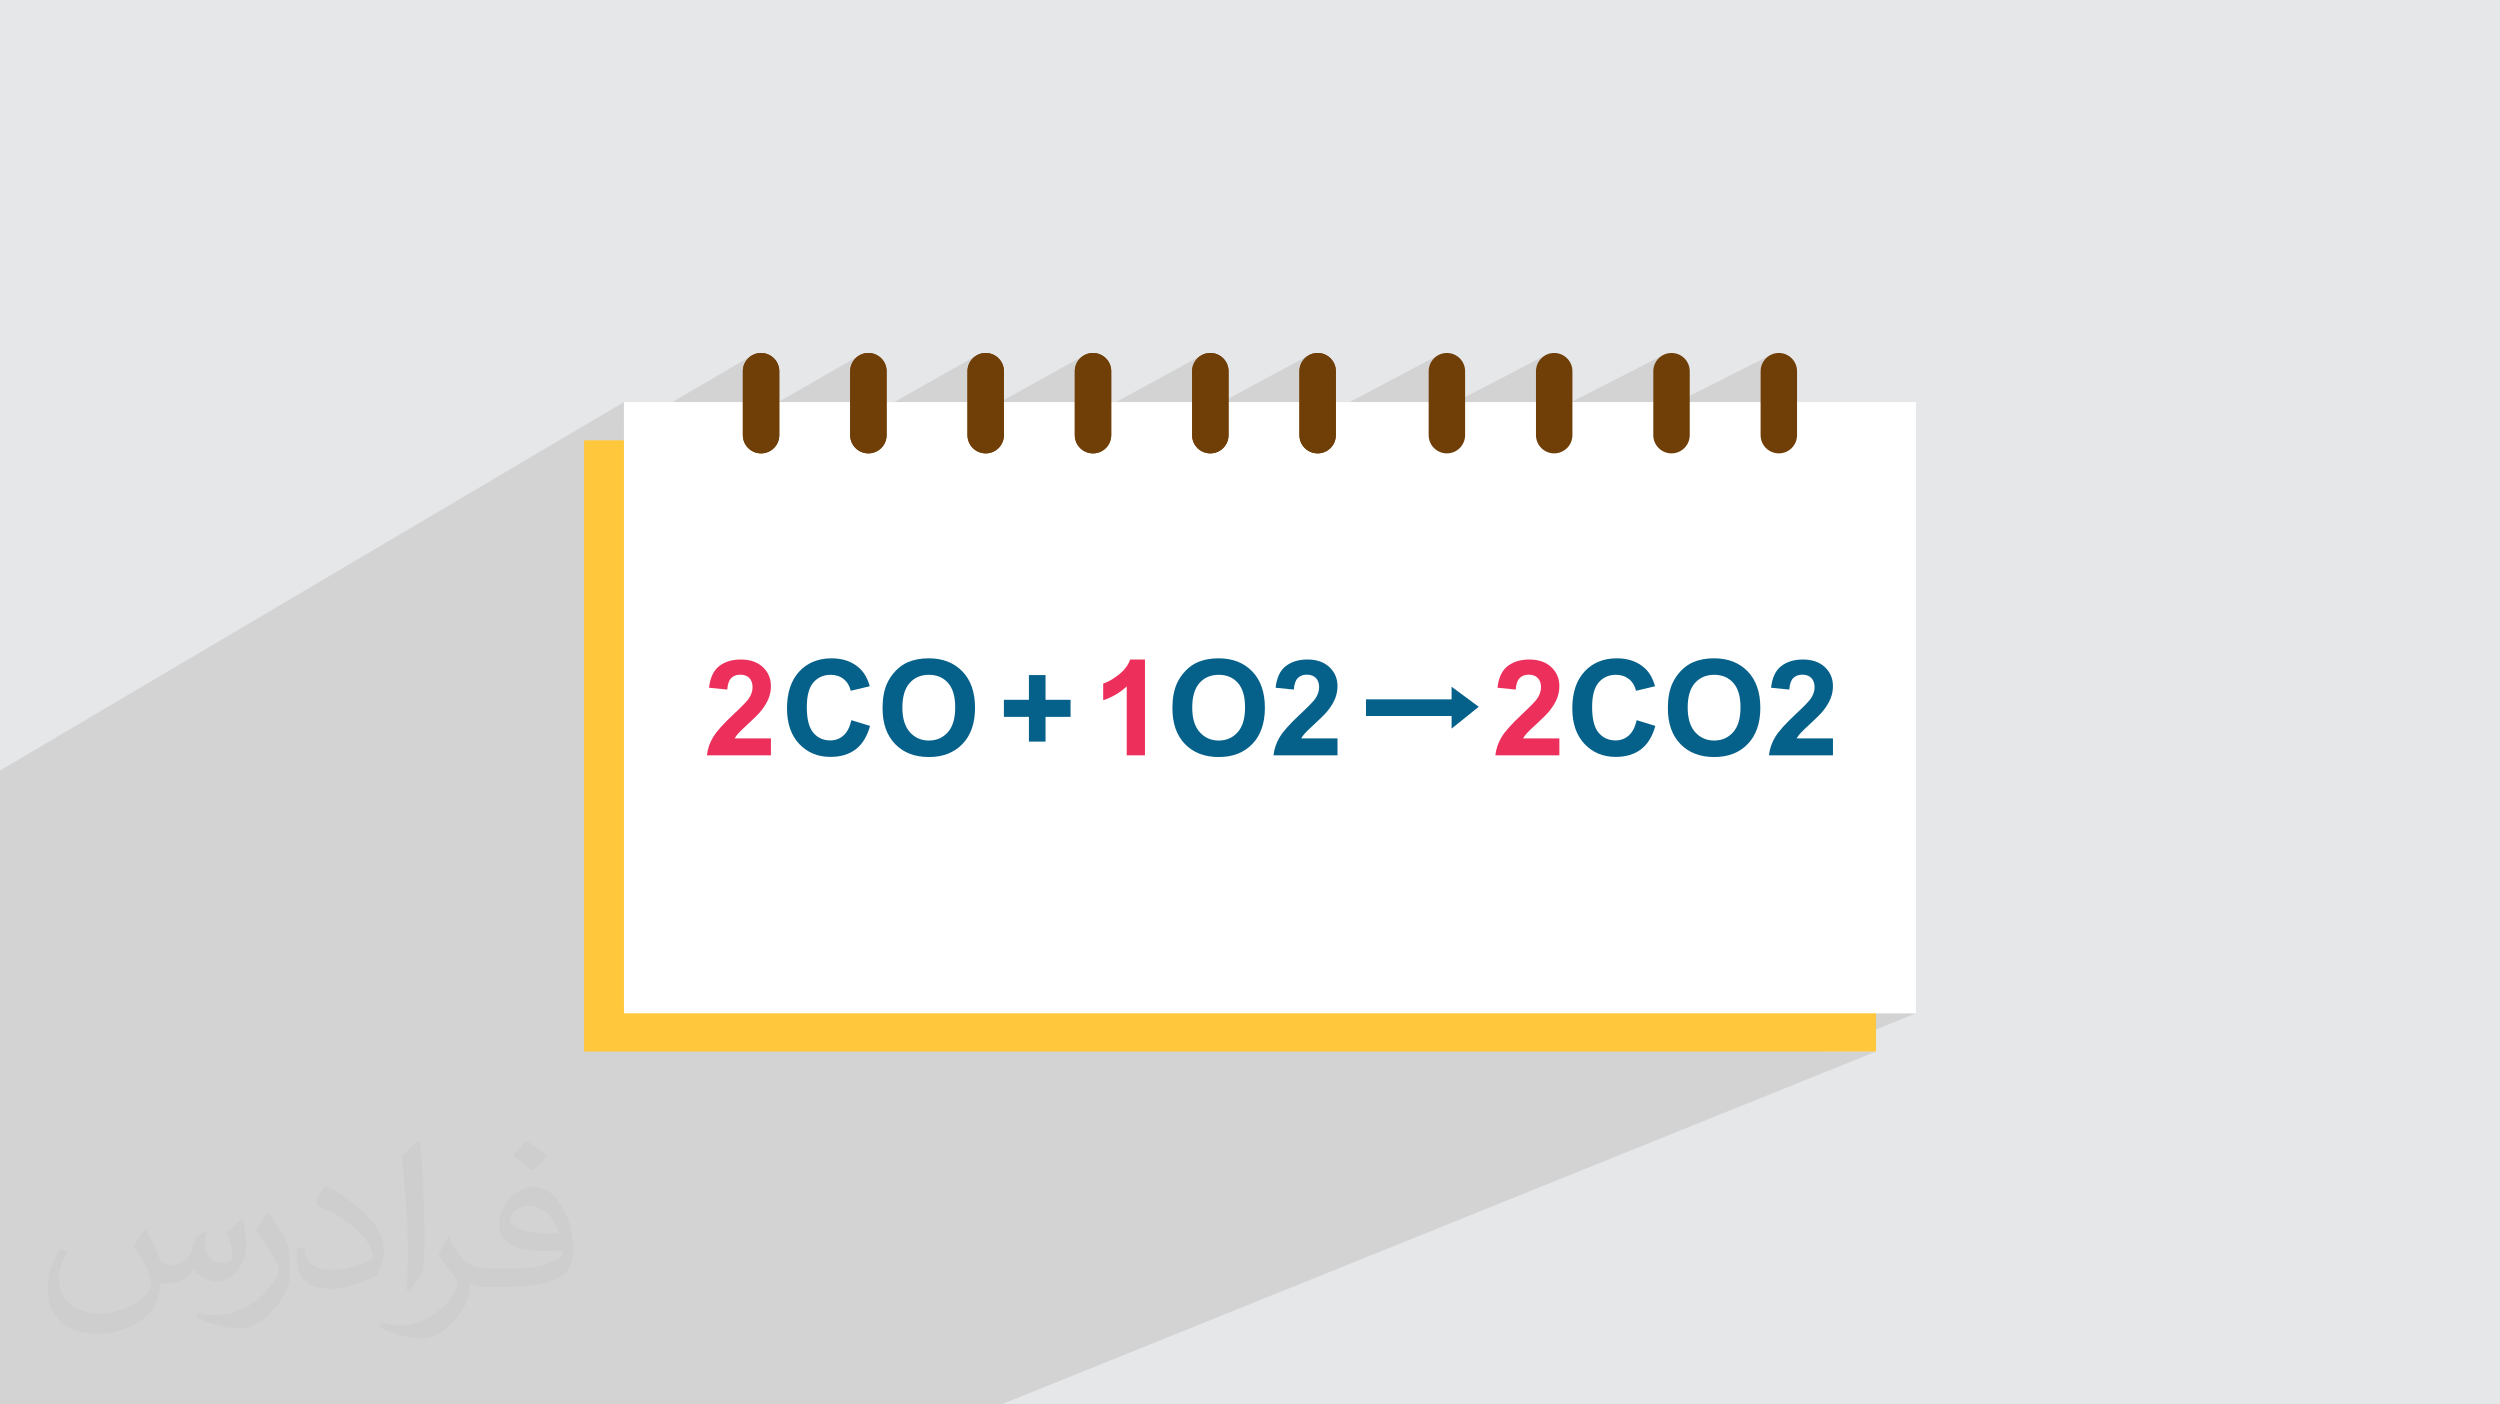 <?xml version="1.0" encoding="UTF-8"?>
<!DOCTYPE svg PUBLIC "-//W3C//DTD SVG 1.0//EN" "http://www.w3.org/TR/2001/REC-SVG-20010904/DTD/svg10.dtd">
<!-- Creator: CorelDRAW -->
<svg xmlns="http://www.w3.org/2000/svg" xml:space="preserve" width="94.192mm" height="52.917mm" version="1.0" style="shape-rendering:geometricPrecision; text-rendering:geometricPrecision; image-rendering:optimizeQuality; fill-rule:evenodd; clip-rule:evenodd"
viewBox="0 0 9404.92 5283.66"
 xmlns:xlink="http://www.w3.org/1999/xlink"
 xmlns:xodm="http://www.corel.com/coreldraw/odm/2003">
 <defs>
  <style type="text/css">
   <![CDATA[
    .fil6 {fill:#05608A}
    .fil3 {fill:#FFC73B}
    .fil4 {fill:white}
    .fil5 {fill:#05608A;fill-rule:nonzero}
    .fil8 {fill:#703F07;fill-rule:nonzero}
    .fil7 {fill:#EC305B;fill-rule:nonzero}
    .fil2 {fill:#373435;fill-opacity:0.031}
    .fil1 {fill:#2B2A29;fill-opacity:0.102}
    .fil0 {fill:#E6E7E8}
   ]]>
  </style>
 </defs>
 <g id="Layer_x0020_1">
  <polygon class="fil0" points="-0,0 9404.92,0 9404.92,5283.66 -0,5283.66 "/>
  <polygon class="fil1" points="6219.63,1557.99 6665.21,1333.24 6653.57,1339.56 6643.41,1347.93 6635.04,1358.08 6628.72,1369.73 6624.73,1382.6 6623.33,1396.41 6623.33,1637.04 6624.73,1650.85 6628.72,1663.72 6635.04,1675.36 6643.41,1685.52 6653.57,1693.89 6665.21,1700.21 6678.08,1704.2 6691.89,1705.6 6705.7,1704.2 6718.57,1700.21 4958.44,2562.91 4959.49,2565.49 4960.84,2570.07 4961.8,2574.98 4962.38,2580.23 4962.57,2585.83 4962.35,2591.06 4961.68,2596.29 4960.57,2601.54 4959.01,2606.8 4957.02,2612.07 4954.58,2617.35 4951.7,2622.65 4948.39,2627.96 4945.2,2632.24 4940.89,2637.41 4935.47,2643.44 4928.92,2650.35 4921.25,2658.13 4912.45,2666.77 4902.54,2676.3 4891.49,2686.69 4877.7,2699.78 4865.07,2712.2 4853.64,2723.96 4843.4,2735.06 4834.34,2745.48 4826.47,2755.25 4819.8,2764.34 4814.32,2772.78 4809.69,2780.94 4805.53,2789.23 4803.83,2793.13 5138.81,2630.96 5138.81,2693.53 5231.63,2693.53 5460.86,2583.5 5460.86,2604.31 5689.07,2494.94 5680.25,2499.96 5671.92,2505.74 5664.26,2512.44 5657.43,2520.13 5651.4,2528.83 5646.2,2538.53 5641.82,2549.22 5638.24,2560.92 5635.49,2573.62 5633.55,2587.32 5634.69,2587.43 5727.51,2543.19 5731.64,2541.36 5736.05,2539.93 5740.73,2538.93 5745.69,2538.31 5750.93,2538.11 5756.2,2538.3 5761.18,2538.88 5765.86,2539.83 5770.25,2541.18 5774.35,2542.91 5778.15,2545.04 5781.67,2547.54 5784.88,2550.45 5787.79,2553.71 5790.29,2557.31 5792.42,2561.23 5794.16,2565.49 5795.51,2570.07 5796.46,2574.98 5797.04,2580.23 5797.23,2585.83 5797.01,2591.06 5796.91,2591.8 6007.17,2492.22 5999.91,2495.9 5992.88,2499.97 5986.08,2504.42 5979.51,2509.25 5973.17,2514.48 5967.06,2520.09 5961.17,2526.1 5955.57,2532.45 5950.34,2539.11 5945.47,2546.09 5940.96,2553.37 5936.8,2560.97 5933.02,2568.89 5929.58,2577.12 5926.51,2585.66 5923.8,2594.5 5921.65,2602.9 6042.97,2545.76 6051.31,2542.62 6060.11,2540.39 6069.38,2539.06 6079.13,2538.61 6086.19,2538.86 6092.99,2539.61 6099.52,2540.86 6105.78,2542.62 6111.78,2544.89 6117.51,2547.65 6122.97,2550.93 6128.17,2554.71 6133,2558.93 6137.39,2563.51 6141.35,2568.46 6144.89,2573.78 6147.98,2579.46 6150.66,2585.51 6152.89,2591.91 6153,2592.32 6364.3,2493.55 6358.2,2496.73 6352.23,2500.25 6346.38,2504.12 6340.65,2508.34 6335.06,2512.91 6329.58,2517.82 6324.23,2523.09 6319.07,2528.62 6314.2,2534.33 6309.61,2540.22 6305.29,2546.3 6301.26,2552.54 6297.51,2558.96 6294.04,2565.55 6290.87,2572.31 6287.02,2581.9 6283.69,2592.06 6280.86,2602.74 6280.23,2605.78 6408.23,2546.3 6417.53,2542.93 6427.38,2540.53 6437.76,2539.09 6448.7,2538.61 6459.65,2539.08 6470.03,2540.5 6479.87,2542.87 6489.14,2546.19 6497.84,2550.46 6505.99,2555.67 6513.58,2561.84 6520.62,2568.97 6526.98,2577.04 6529.91,2581.85 6718.29,2494.94 6709.47,2499.96 6701.14,2505.74 6693.49,2512.44 6686.65,2520.13 6680.63,2528.83 6675.42,2538.53 6671.03,2549.22 6667.47,2560.92 6664.71,2573.62 6662.92,2586.24 6756.73,2543.19 6760.86,2541.36 6765.27,2539.93 6769.95,2538.93 6774.91,2538.31 6780.16,2538.11 6785.42,2538.3 6790.4,2538.88 6795.08,2539.83 6799.48,2541.18 6803.57,2542.91 6807.37,2545.04 6810.89,2547.54 6814.1,2550.45 6817.01,2553.71 6819.52,2557.31 6821.64,2561.23 6823.37,2565.49 6824.72,2570.07 6825.68,2574.98 6826.26,2580.23 6826.45,2585.83 6826.23,2591.06 6825.56,2596.29 6824.45,2601.54 6822.89,2606.8 6820.89,2612.07 6818.46,2617.35 6815.58,2622.65 6812.27,2627.96 6809.08,2632.24 6804.77,2637.41 6799.35,2643.44 6792.8,2650.35 6785.13,2658.13 6776.33,2666.77 6766.42,2676.3 6755.37,2686.69 6741.57,2699.78 6728.95,2712.2 6717.53,2723.96 6707.28,2735.06 6698.22,2745.48 6690.35,2755.25 6683.68,2764.34 6678.2,2772.78 6673.57,2780.94 6669.41,2789.23 6665.75,2797.62 6662.57,2806.14 6659.89,2814.79 6657.69,2823.55 6655.98,2832.43 6654.77,2841.44 6895.53,2841.44 4719.23,3811.92 7207.67,3811.92 6853.6,3955.82 7057.61,3955.82 3766.44,5283.66 3586.47,5283.66 1418.84,5283.66 1225.55,5283.66 1156.56,5283.66 1107.51,5283.66 880.32,5283.66 805.39,5283.66 592.56,5283.66 592.06,5283.66 399.27,5283.66 333.19,5283.66 -0,5283.66 -0,5246.61 -0,5200.31 -0,5169.01 -0,5153 -0,5118.8 -0,5095.51 -0,5035.33 -0,5029.02 -0,4982.45 -0,4965.55 -0,4959.59 -0,4951.22 -0,4949.51 -0,4931.56 -0,4896.73 -0,4812.86 -0,4761.42 -0,4751.51 -0,4734.96 -0,4724.78 -0,4722.91 -0,4722.25 -0,4715.9 -0,4683.07 -0,4671.5 -0,4670.06 -0,4656.41 -0,4643.84 -0,4637.44 -0,4616.07 -0,4602.37 -0,4580.16 -0,4561.82 -0,4523.83 -0,4478.3 -0,4412.99 -0,4374.16 -0,4352.01 -0,4346.02 -0,4306.72 -0,4299.8 -0,4294.85 -0,4281.22 -0,4277.1 -0,4240.78 -0,4215.18 -0,4179.86 -0,4133.55 -0,4126.35 -0,4116.57 -0,4057.8 -0,4039.9 -0,4024.76 -0,4020.19 -0,4019.19 -0,3987.27 -0,3963.81 -0,3937.85 -0,3930.3 -0,3841.81 -0,3841.79 -0,3808.63 -0,3752.77 -0,3744.82 -0,3654.34 -0,3640.2 -0,3606.68 -0,3543.37 -0,3534.95 -0,3449.42 -0,3442.21 -0,3415.58 -0,3345.03 -0,3336.14 -0,3241.24 -0,3233.53 -0,3199.35 -0,3029.01 -0,2994.5 -0,2948.6 -0,2898.57 2347.32,1512.58 2347.32,1619.29 2824.77,1339.56 2814.62,1347.93 2806.25,1358.08 2799.93,1369.73 2795.94,1382.6 2794.54,1396.41 2794.54,1589.53 3228.47,1339.56 3218.32,1347.93 3209.95,1358.08 3203.63,1369.73 3199.64,1382.6 3198.24,1396.41 3198.24,1606.34 3669.82,1339.56 3659.67,1347.93 3651.3,1358.08 3644.98,1369.73 3640.99,1382.6 3639.59,1396.41 3639.59,1581.07 4073.52,1339.56 4063.37,1347.93 4055,1358.08 4048.68,1369.73 4044.69,1382.6 4043.29,1396.41 4043.29,1597.46 4514.87,1339.56 4504.72,1347.93 4496.35,1358.08 4490.03,1369.73 4486.04,1382.6 4484.64,1396.41 4484.64,1573.11 4930.22,1333.24 4918.57,1339.56 4908.42,1347.93 4900.05,1358.08 4893.73,1369.73 4889.74,1382.6 4888.34,1396.41 4888.34,1612.28 5416.46,1333.24 5404.82,1339.56 5394.66,1347.93 5386.3,1358.08 5379.98,1369.73 5375.98,1382.6 5374.58,1396.41 5374.58,1565.11 5820.16,1333.24 5808.52,1339.56 5798.36,1347.93 5789.99,1358.08 5783.67,1369.73 5779.68,1382.6 5778.28,1396.41 5778.28,1580.62 6261.51,1333.24 6249.87,1339.56 6239.71,1347.93 6231.35,1358.08 6225.03,1369.73 6221.03,1382.6 6219.63,1396.41 "/>
  <path class="fil2" d="M548.54 4627.69c17.95,27.21 29.6,53.36 40.96,82.43 8.45,16.91 12.93,48.09 52.57,48.09 11.61,0 28.28,-3.42 43.06,-11.61 16.63,-8.73 29.32,-21.94 35.94,-42l15.85 -53.36 38.57 -19.02 2.64 2.64c-5.27,20.09 -6.59,39.36 -6.59,54.43 0,44.63 38.57,61.56 69.22,61.56 17.95,0 34.09,-8.73 34.09,-25.11 0,-21.13 -8.98,-57.06 -20.62,-89.29 17.95,-17.95 35.94,-35.94 56.53,-50.47l3.17 1.6c8.98,38.04 14,75.56 14,100.66 0,24.57 -10.83,51.79 -19.81,69.49 -18.49,34.87 -51.25,62.62 -90.87,62.62 -30.1,0 -63.65,-15.07 -86.66,-43.06l-1.32 0c-21.66,26.96 -55.22,51.25 -108.86,51.25l-16.63 0c-2.64,35.41 -10.29,60.49 -21.94,82.95 -31.95,62.34 -126.81,106.47 -216.1,106.47 -124.17,0 -186.51,-71.59 -186.51,-166.96 0,-58.91 19.27,-113.6 48.88,-152.42l24.29 10.04c-18.49,35.41 -30.91,68.68 -30.91,101.45 0,89.29 72.66,131.83 156.4,131.83 77.68,0 173.83,-49.41 191.28,-106.72 -6.59,-62.62 -30.1,-91.93 -66.04,-148.99 10.83,-19.02 24.83,-38.04 42.28,-58.38l3.17 0 0 0 0 0 -0.02 -0.09zm1432.13 -336.04c26.15,16.39 51.79,35.66 76.87,57.85 -14,19.81 -31.45,37.79 -53.11,53.64 -25.11,-20.34 -50.19,-37.79 -75.84,-56.27 17.42,-19.55 34.62,-38.29 52.04,-55.22l0 0 0 0 0 0 0 0 0 0 0.03 0zm13.47 244.11c-42.28,0 -76.87,27.75 -76.87,48.34 0,44.13 84.53,57.85 185.72,57.31 -12.68,-51.79 -57.06,-105.68 -108.86,-105.68l0.01 0.03zm-94.86 236.19c54.96,0 103.04,-1.6 139.74,-10.83 40.96,-10.29 75.56,-30.91 75.56,-45.17 0,-3.7 0,-8.19 -1.32,-11.89 -22.98,2.11 -49.41,2.11 -72.38,2.11 -74.49,0 -131.55,-16.91 -154.02,-58.66 -5.55,-11.61 -9.51,-24.57 -9.51,-39.36 0,-40.43 17.42,-79.79 48.09,-107 25.61,-22.45 53.89,-36.44 82.67,-36.44 52.04,0 93.51,41.75 122.57,107.54 15.85,35.94 26.68,77.4 26.68,129.72 0,34.87 -9.51,64.19 -31.17,85.85 -40.43,39.11 -114.92,53.89 -229.04,53.89l-51.79 0 0 0 -13.47 0c-28.28,0 -48.62,-5.02 -64.72,-17.42l-2.64 0c0.79,6.59 1.32,12.93 1.32,19.02 0,25.61 -8.45,58.38 -25.61,84.53 -50.72,75.3 -105.68,108.04 -153.24,108.04 -48.09,0 -107,-18.49 -160.11,-42.54l9.51 -18.49c17.17,7.13 40.96,11.89 73.7,11.89 85.85,0 198.66,-82.43 212.66,-163 -3.17,-6.59 -8.98,-15.32 -17.17,-24.57 -25.11,-29.85 -40.96,-54.68 -55.75,-80.83 12.68,-25.11 24.29,-45.17 35.13,-63.4l4.49 -0.53c36.72,74.77 69.99,117.55 144.23,117.55l11.61 0 0 0 53.89 0 0 0 0 0 0 0 0 0 0 0 0.09 0.01zm-371.98 79c6.34,-34.34 6.87,-72.91 6.87,-108.86l0 -53.36c0,-99.6 -12.68,-244.36 -22.98,-338.68 17.95,-19.27 43.06,-42 62.87,-57.31l5.81 1.6c13.47,118.62 16.63,256 16.63,383.06 0,33.3 -1.32,65.79 -4.49,89.55 -1.85,30.1 -19.27,52.83 -56.53,87.7l-8.19 -3.7zm-382.8 -157.19c1.85,46.77 24.83,83.49 105.15,83.49 49.93,0 92.19,-12.93 138.96,-35.13 8.45,-3.7 12.93,-8.73 12.93,-12.93 0,-29.32 -22.45,-68.15 -60.23,-103.55 -36.72,-33.3 -85.34,-62.62 -130.76,-82.18 -15.6,-6.59 -20.62,-13.47 -20.62,-20.09 0,-13.47 17.95,-41.75 32.77,-62.09l5.02 -0.53c52.04,27.21 110.17,67.64 153.24,112.53 39.11,41.47 63.4,83.49 63.4,129.19 0,33.81 -10.29,65.51 -26.96,95.11 -57.06,28.79 -117.83,50.72 -178.06,50.72 -73.17,0 -123.1,-34.34 -123.1,-114.92 0,-8.73 0,-22.19 3.17,-39.64l25.11 0 0 0 0 0 0 0 0 0 0 0 -0.02 0zm-132.37 -132.9l45.45 73.45c16.63,27.21 32.23,56.81 32.23,103.55l0 59.7c0,48.34 -30.91,100.13 -80.83,151.38 -39.11,34.62 -73.7,49.41 -105.68,49.41 -47.55,0 -101.98,-14.79 -164.85,-41.75l7.13 -18.49c19.81,5.27 42.79,9.77 71.06,9.77 90.36,-0.53 182.8,-66.57 225.08,-147.15 5.02,-9.26 6.87,-17.95 6.87,-24.04 0,-9.26 -5.02,-19.55 -8.98,-28.79 -22.98,-43.31 -48.62,-82.95 -76.87,-119.68 14.79,-23.25 29.6,-45.7 45.7,-67.9l3.7 0.53 0 0 0 0 0 0 0 0 0 0 -0.02 0.01z"/>
  <g id="_2678418372880">
   <rect class="fil3" x="2197.25" y="1656.47" width="4860.35" height="2299.34"/>
   <rect class="fil4" x="2347.31" y="1512.57" width="4860.35" height="2299.34"/>
   <g>
    <path class="fil5" d="M3202.93 2709.3l70.08 21.53c-10.76,39.45 -28.7,68.78 -53.73,87.93 -25,19.12 -56.73,28.7 -95.19,28.7 -47.64,0 -86.79,-16.26 -117.46,-48.81 -30.63,-32.5 -45.97,-77 -45.97,-133.48 0,-59.65 15.44,-106.03 46.22,-139.07 30.78,-33.04 71.32,-49.55 121.55,-49.55 43.88,0 79.46,13.07 106.87,38.96 16.3,15.39 28.53,37.37 36.7,66.16l-71.57 17.01c-4.26,-18.52 -13.1,-33.24 -26.54,-43.96 -13.49,-10.77 -29.85,-16.11 -49.05,-16.11 -26.61,0 -48.19,9.56 -64.74,28.62 -16.54,19.05 -24.85,49.88 -24.85,92.6 0,45.22 8.18,77.51 24.43,96.69 16.35,19.27 37.54,28.87 63.65,28.87 19.28,0 35.89,-6.1 49.72,-18.35 13.85,-12.26 23.86,-31.45 29.86,-57.73zm117.22 -44.88c0,-36.54 5.48,-67.27 16.44,-92.11 8.05,-18.27 19.27,-34.71 33.36,-49.22 14.1,-14.51 29.55,-25.29 46.31,-32.36 22.35,-9.44 48.14,-14.19 77.33,-14.19 52.89,0 95.16,16.41 126.89,49.22 31.73,32.82 47.55,78.51 47.55,136.99 0,57.97 -15.8,103.35 -47.22,136.06 -31.46,32.76 -73.58,49.14 -126.22,49.14 -53.31,0 -95.76,-16.3 -127.22,-48.89 -31.42,-32.55 -47.22,-77.42 -47.22,-134.65zm74.58 -2.42c0,40.62 9.42,71.43 28.2,92.43 18.74,20.95 42.63,31.45 71.49,31.45 28.95,0 52.7,-10.4 71.25,-31.2 18.55,-20.81 27.78,-52.06 27.78,-93.69 0,-41.13 -9.07,-71.8 -27.11,-92.02 -18.06,-20.22 -41.97,-30.36 -71.92,-30.36 -29.86,0 -54,10.25 -72.24,30.7 -18.28,20.49 -27.45,51.39 -27.45,92.69zm475.99 127.89l0 -93.11 -94.11 0 0 -64.06 94.11 0 0 -93.1 62.57 0 0 93.1 94.11 0 0 64.06 -94.11 0 0 93.11 -62.57 0zm539.82 -125.47c0,-36.54 5.51,-67.24 16.44,-92.11 8.09,-18.26 19.27,-34.7 33.37,-49.22 14.1,-14.52 29.54,-25.28 46.3,-32.36 22.37,-9.44 48.14,-14.19 77.34,-14.19 52.89,0 95.11,16.44 126.89,49.22 31.7,32.87 47.55,78.51 47.55,136.99 0,57.97 -15.77,103.36 -47.22,136.06 -31.45,32.79 -73.58,49.14 -126.22,49.14 -53.31,0 -95.78,-16.27 -127.23,-48.89 -31.45,-32.54 -47.22,-77.42 -47.22,-134.65zm74.59 -2.42c0,40.62 9.43,71.4 28.2,92.43 18.77,20.94 42.63,31.45 71.49,31.45 28.95,0 52.64,-10.43 71.24,-31.2 18.52,-20.86 27.79,-52.06 27.79,-93.69 0,-41.13 -9.02,-71.83 -27.12,-92.02 -18.01,-20.27 -41.96,-30.36 -71.91,-30.36 -29.86,0 -53.98,10.26 -72.24,30.7 -18.27,20.52 -27.45,51.39 -27.45,92.69zm546.52 115.87l0 63.56 -240.77 0c2.58,-24.18 10.42,-47.05 23.43,-68.66 13.01,-21.61 38.8,-50.3 77.17,-86.09 30.94,-28.88 49.88,-48.48 56.89,-58.73 9.43,-14.19 14.18,-28.2 14.18,-42.14 0,-15.35 -4.08,-27.11 -12.34,-35.38 -8.18,-8.26 -19.52,-12.34 -33.96,-12.34 -14.35,0 -25.69,4.34 -34.21,13.01 -8.42,8.6 -13.26,22.95 -14.59,43.05l-68.59 -6.85c4.09,-37.87 16.85,-65.06 38.38,-81.59 21.52,-16.44 48.39,-24.69 80.67,-24.69 35.38,0 63.15,9.6 83.42,28.7 20.19,19.1 30.29,42.89 30.29,71.33 0,16.19 -2.93,31.53 -8.69,46.22 -5.75,14.6 -14.93,29.86 -27.53,45.88 -8.26,10.67 -23.35,25.94 -45.05,45.88 -21.77,19.94 -35.54,33.12 -41.3,39.72 -5.83,6.5 -10.5,12.92 -14.1,19.1l136.66 0zm1125.56 -68.58l70.08 21.53c-10.76,39.45 -28.71,68.74 -53.73,87.93 -25.02,19.1 -56.73,28.7 -95.19,28.7 -47.64,0 -86.76,-16.28 -117.46,-48.81 -30.62,-32.53 -45.97,-77 -45.97,-133.48 0,-59.65 15.44,-106.03 46.22,-139.07 30.78,-33.04 71.32,-49.55 121.55,-49.55 43.88,0 79.51,13.01 106.87,38.96 16.36,15.35 28.53,37.37 36.7,66.16l-71.57 17.01c-4.26,-18.52 -13.1,-33.21 -26.54,-43.96 -13.51,-10.76 -29.85,-16.11 -49.05,-16.11 -26.61,0 -48.22,9.52 -64.74,28.62 -16.59,19.02 -24.85,49.88 -24.85,92.6 0,45.22 8.17,77.5 24.43,96.69 16.36,19.27 37.54,28.87 63.65,28.87 19.28,0 35.88,-6.09 49.72,-18.35 13.85,-12.27 23.86,-31.45 29.86,-57.73zm117.22 -44.88c0,-36.54 5.5,-67.24 16.44,-92.11 8.09,-18.26 19.26,-34.7 33.36,-49.22 14.11,-14.52 29.54,-25.28 46.31,-32.36 22.36,-9.44 48.14,-14.19 77.33,-14.19 52.89,0 95.11,16.44 126.89,49.22 31.7,32.87 47.55,78.51 47.55,136.99 0,57.97 -15.77,103.36 -47.22,136.06 -31.45,32.79 -73.58,49.14 -126.22,49.14 -53.31,0 -95.77,-16.27 -127.22,-48.89 -31.45,-32.54 -47.22,-77.42 -47.22,-134.65zm74.58 -2.42c0,40.62 9.43,71.4 28.2,92.43 18.77,20.94 42.63,31.45 71.49,31.45 28.95,0 52.64,-10.43 71.25,-31.2 18.52,-20.86 27.78,-52.06 27.78,-93.69 0,-41.13 -9.01,-71.83 -27.11,-92.02 -18.02,-20.27 -41.97,-30.36 -71.92,-30.36 -29.86,0 -53.97,10.26 -72.24,30.7 -18.27,20.52 -27.45,51.39 -27.45,92.69zm546.52 115.87l0 63.56 -240.77 0c2.59,-24.18 10.42,-47.05 23.43,-68.66 13.02,-21.61 38.8,-50.3 77.17,-86.09 30.95,-28.88 49.88,-48.48 56.89,-58.73 9.43,-14.19 14.18,-28.2 14.18,-42.14 0,-15.35 -4.08,-27.11 -12.34,-35.38 -8.18,-8.26 -19.52,-12.34 -33.95,-12.34 -14.35,0 -25.7,4.34 -34.21,13.01 -8.43,8.6 -13.26,22.95 -14.6,43.05l-68.58 -6.85c4.08,-37.87 16.85,-65.06 38.37,-81.59 21.53,-16.44 48.39,-24.69 80.68,-24.69 35.37,0 63.14,9.6 83.42,28.7 20.19,19.1 30.28,42.89 30.28,71.33 0,16.19 -2.93,31.53 -8.68,46.22 -5.76,14.6 -14.94,29.86 -27.54,45.88 -8.26,10.67 -23.35,25.94 -45.04,45.88 -21.78,19.94 -35.55,33.12 -41.3,39.72 -5.84,6.5 -10.51,12.92 -14.1,19.1l136.65 0z"/>
    <g>
     <polygon class="fil5" points="5138.81,2630.96 5493.29,2630.96 5493.29,2693.53 5138.81,2693.53 "/>
     <polygon class="fil6" points="5460.86,2583.5 5460.86,2740.99 5562.97,2658.87 "/>
    </g>
    <path class="fil7" d="M2900.21 2777.87l0 63.56 -240.77 0c2.59,-24.18 10.43,-47.05 23.44,-68.66 13.01,-21.6 38.79,-50.3 77.16,-86.09 30.95,-28.87 49.97,-48.43 56.89,-58.73 9.51,-14.13 14.18,-28.2 14.18,-42.14 0,-15.35 -4.1,-27.1 -12.34,-35.38 -8.2,-8.23 -19.52,-12.34 -33.95,-12.34 -14.35,0 -25.7,4.34 -34.21,13.01 -8.43,8.6 -13.26,22.95 -14.6,43.05l-68.58 -6.85c4.08,-37.87 16.83,-65.09 38.37,-81.59 21.5,-16.46 48.39,-24.69 80.68,-24.69 35.37,0 63.17,9.58 83.42,28.7 20.2,19.08 30.28,42.89 30.28,71.33 0,16.19 -2.91,31.54 -8.68,46.22 -5.74,14.6 -14.99,29.82 -27.54,45.88 -8.31,10.63 -23.33,25.97 -45.04,45.88 -21.76,19.96 -35.5,33.16 -41.3,39.72 -5.79,6.54 -10.51,12.92 -14.1,19.1l136.65 0z"/>
    <path class="fil7" d="M4307.35 2841.44l-68.58 0 0 -259.45c-25.03,23.52 -54.56,40.96 -88.6,52.22l0 -62.57c17.93,-5.84 37.37,-16.93 58.31,-33.37 21.02,-16.36 35.38,-35.46 43.21,-57.23l55.65 0 0 360.39z"/>
    <path class="fil7" d="M5866.31 2777.87l0 63.56 -240.77 0c2.59,-24.18 10.43,-47.05 23.44,-68.66 13.01,-21.61 38.79,-50.3 77.16,-86.09 30.95,-28.88 49.88,-48.48 56.9,-58.73 9.42,-14.19 14.18,-28.2 14.18,-42.14 0,-15.35 -4.09,-27.11 -12.35,-35.38 -8.18,-8.26 -19.52,-12.34 -33.95,-12.34 -14.35,0 -25.69,4.34 -34.21,13.01 -8.43,8.6 -13.26,22.95 -14.6,43.05l-68.58 -6.85c4.09,-37.87 16.85,-65.06 38.37,-81.59 21.53,-16.44 48.39,-24.69 80.68,-24.69 35.37,0 63.15,9.6 83.42,28.7 20.19,19.1 30.28,42.89 30.28,71.33 0,16.19 -2.92,31.53 -8.68,46.22 -5.76,14.6 -14.94,29.86 -27.53,45.88 -8.27,10.67 -23.36,25.94 -45.05,45.88 -21.78,19.94 -35.54,33.12 -41.3,39.72 -5.84,6.5 -10.51,12.92 -14.1,19.1l136.65 0z"/>
   </g>
   <g>
    <path class="fil8" d="M2794.54 1396.41c0,-37.85 30.7,-68.56 68.56,-68.56 37.85,0 68.56,30.7 68.56,68.56l0 240.64c0,37.85 -30.7,68.56 -68.56,68.56 -37.85,0 -68.56,-30.7 -68.56,-68.56l0 -240.64z"/>
    <path class="fil8" d="M3198.24 1396.41c0,-37.85 30.7,-68.56 68.56,-68.56 37.85,0 68.56,30.7 68.56,68.56l0 240.64c0,37.85 -30.7,68.56 -68.56,68.56 -37.85,0 -68.56,-30.7 -68.56,-68.56l0 -240.64z"/>
    <path class="fil8" d="M3639.59 1396.41c0,-37.85 30.7,-68.56 68.56,-68.56 37.85,0 68.56,30.7 68.56,68.56l0 240.64c0,37.85 -30.7,68.56 -68.56,68.56 -37.85,0 -68.56,-30.7 -68.56,-68.56l0 -240.64z"/>
    <path class="fil8" d="M4043.29 1396.41c0,-37.85 30.7,-68.56 68.56,-68.56 37.85,0 68.56,30.7 68.56,68.56l0 240.64c0,37.85 -30.7,68.56 -68.56,68.56 -37.85,0 -68.56,-30.7 -68.56,-68.56l0 -240.64z"/>
    <path class="fil8" d="M4484.64 1396.41c0,-37.85 30.7,-68.56 68.56,-68.56 37.85,0 68.55,30.7 68.55,68.56l0 240.64c0,37.85 -30.69,68.56 -68.55,68.56 -37.85,0 -68.56,-30.7 -68.56,-68.56l0 -240.64z"/>
    <path class="fil8" d="M4888.34 1396.41c0,-37.85 30.7,-68.56 68.56,-68.56 37.85,0 68.56,30.7 68.56,68.56l0 240.64c0,37.85 -30.7,68.56 -68.56,68.56 -37.85,0 -68.56,-30.7 -68.56,-68.56l0 -240.64z"/>
    <path class="fil8" d="M2794.54 1396.41c0,-37.85 30.7,-68.56 68.56,-68.56 37.85,0 68.56,30.7 68.56,68.56l0 240.64c0,37.85 -30.7,68.56 -68.56,68.56 -37.85,0 -68.56,-30.7 -68.56,-68.56l0 -240.64z"/>
    <path class="fil8" d="M3198.24 1396.41c0,-37.85 30.7,-68.56 68.56,-68.56 37.85,0 68.56,30.7 68.56,68.56l0 240.64c0,37.85 -30.7,68.56 -68.56,68.56 -37.85,0 -68.56,-30.7 -68.56,-68.56l0 -240.64z"/>
    <path class="fil8" d="M3639.59 1396.41c0,-37.85 30.7,-68.56 68.56,-68.56 37.85,0 68.56,30.7 68.56,68.56l0 240.64c0,37.85 -30.7,68.56 -68.56,68.56 -37.85,0 -68.56,-30.7 -68.56,-68.56l0 -240.64z"/>
    <path class="fil8" d="M4043.29 1396.41c0,-37.85 30.7,-68.56 68.56,-68.56 37.85,0 68.56,30.7 68.56,68.56l0 240.64c0,37.85 -30.7,68.56 -68.56,68.56 -37.85,0 -68.56,-30.7 -68.56,-68.56l0 -240.64z"/>
    <path class="fil8" d="M4484.64 1396.41c0,-37.85 30.7,-68.56 68.56,-68.56 37.85,0 68.55,30.7 68.55,68.56l0 240.64c0,37.85 -30.69,68.56 -68.55,68.56 -37.85,0 -68.56,-30.7 -68.56,-68.56l0 -240.64z"/>
    <path class="fil8" d="M4888.34 1396.41c0,-37.85 30.7,-68.56 68.56,-68.56 37.85,0 68.56,30.7 68.56,68.56l0 240.64c0,37.85 -30.7,68.56 -68.56,68.56 -37.85,0 -68.56,-30.7 -68.56,-68.56l0 -240.64z"/>
    <path class="fil8" d="M5374.58 1396.41c0,-37.85 30.7,-68.56 68.56,-68.56 37.85,0 68.56,30.7 68.56,68.56l0 240.64c0,37.85 -30.7,68.56 -68.56,68.56 -37.85,0 -68.56,-30.7 -68.56,-68.56l0 -240.64z"/>
    <path class="fil8" d="M5778.28 1396.41c0,-37.85 30.7,-68.56 68.56,-68.56 37.85,0 68.56,30.7 68.56,68.56l0 240.64c0,37.85 -30.7,68.56 -68.56,68.56 -37.85,0 -68.56,-30.7 -68.56,-68.56l0 -240.64z"/>
    <path class="fil8" d="M6219.63 1396.41c0,-37.85 30.7,-68.56 68.56,-68.56 37.85,0 68.55,30.7 68.55,68.56l0 240.64c0,37.85 -30.69,68.56 -68.55,68.56 -37.85,0 -68.56,-30.7 -68.56,-68.56l0 -240.64z"/>
    <path class="fil8" d="M6623.33 1396.41c0,-37.85 30.7,-68.56 68.56,-68.56 37.85,0 68.56,30.7 68.56,68.56l0 240.64c0,37.85 -30.7,68.56 -68.56,68.56 -37.85,0 -68.56,-30.7 -68.56,-68.56l0 -240.64z"/>
   </g>
  </g>
 </g>
</svg>
